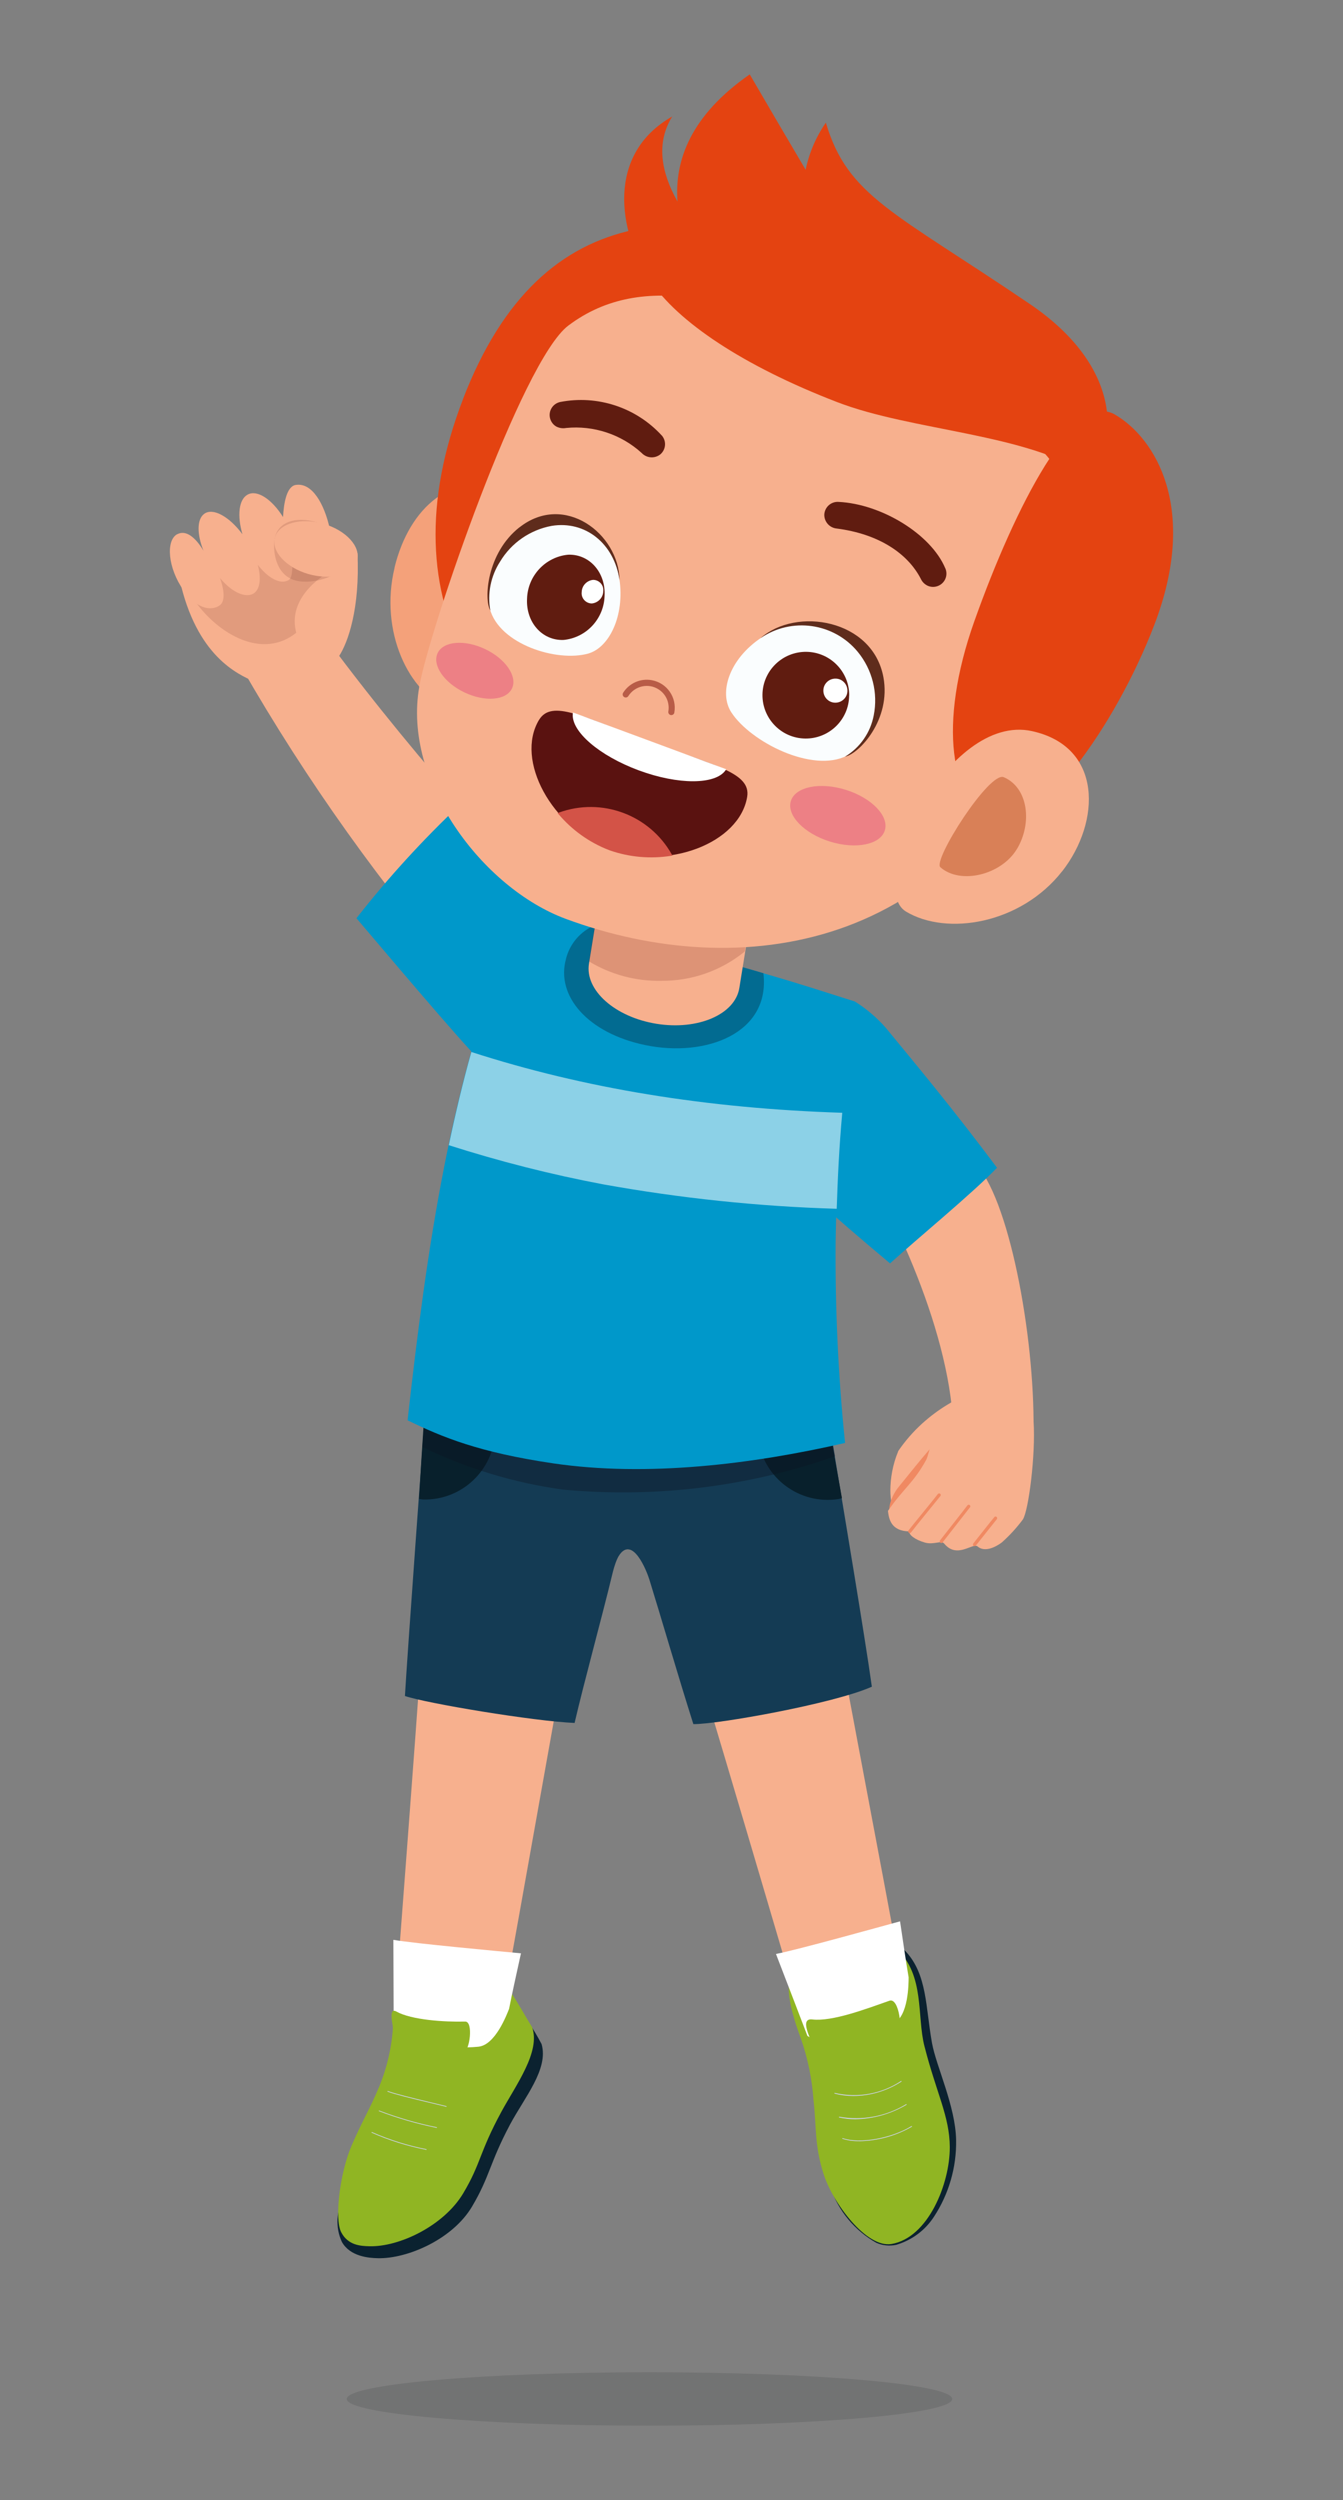 <svg xmlns="http://www.w3.org/2000/svg" xmlns:xlink="http://www.w3.org/1999/xlink" id="Layer_1" viewBox="0 0 172 320"><rect x="0" y="0" width="172" height="320" fill="#808080" stroke="none"/><defs><style>.cls-1{fill:none;}.cls-2{clip-path:url(#clippath);}.cls-3{opacity:.11;}.cls-4{fill:#f4a17a;}.cls-5{fill:#f7b08e;}.cls-6{fill:#040506;}.cls-7{fill:#026b91;}.cls-8{fill:#0098ca;}.cls-9{fill:#ed8085;}.cls-10{fill:#f08962;}.cls-11{fill:#fafdfe;}.cls-12{fill:#fff;}.cls-13{fill:#6c1511;}.cls-14{fill:#90b523;}.cls-15{fill:#b85c47;}.cls-16{fill:#c9d2de;}.cls-17{fill:#d35347;}.cls-18{fill:#e44311;}.cls-19{fill:#d98057;}.cls-20{fill:#143b54;}.cls-21{fill:#08202c;}.cls-22{fill:#0c1420;}.cls-23{fill:#0b2230;}.cls-24{fill:#551311;}.cls-25{fill:#5a1210;}.cls-26{fill:#601c10;}.cls-27{fill:#5f2c1c;}.cls-28{clip-path:url(#clippath-1);}.cls-29{clip-path:url(#clippath-4);}.cls-30{clip-path:url(#clippath-3);}.cls-31{clip-path:url(#clippath-2);}.cls-32{clip-path:url(#clippath-7);}.cls-33{clip-path:url(#clippath-6);}.cls-34{clip-path:url(#clippath-5);}.cls-35{opacity:.14;}.cls-36{opacity:.19;}.cls-37{opacity:.37;}.cls-38{opacity:.55;}</style><clipPath id="clippath"><rect class="cls-1" x="21.76" y="9.52" width="128.48" height="300.96"></rect></clipPath><clipPath id="clippath-1"><rect class="cls-1" x="21.76" y="9.52" width="128.48" height="300.96"></rect></clipPath><clipPath id="clippath-2"><rect class="cls-1" x="54.1" y="176.79" width="52.87" height="14.28"></rect></clipPath><clipPath id="clippath-3"><rect class="cls-1" x="44.41" y="303.64" width="77.53" height="6.84"></rect></clipPath><clipPath id="clippath-4"><rect class="cls-1" x="75.43" y="112.55" width="21.33" height="12.99"></rect></clipPath><clipPath id="clippath-5"><rect class="cls-1" x="24.09" y="65.41" width="19.07" height="17.04"></rect></clipPath><clipPath id="clippath-6"><rect class="cls-1" x="35.1" y="66.54" width="9.57" height="7.91"></rect></clipPath><clipPath id="clippath-7"><rect class="cls-1" x="57.48" y="134.65" width="50.39" height="20.07"></rect></clipPath></defs><g class="cls-2"><g id="Group_235"><g id="Group_234"><g class="cls-28"><g id="Group_233"><path id="Path_1666" class="cls-23" d="m119.36,261.49c.53,2.97,3.02,8.08,3.09,12.44.06,3.48-.93,6.9-2.84,9.81-1.13,1.74-2.85,3.01-4.84,3.59-.85.18-1.74.09-2.54-.26-2.74-1.55-4.83-4.05-5.86-7.03-1.37-3.43-.7-6.91-1.25-11.19-.52-4.02-1.62-8.04-1.86-10.74-.33-3.59,2.4-8.95,6.2-9.55,2.35-.37,5.01-.46,6.58,1.26,2.71,2.98,2.49,7.03,3.32,11.67"></path><path id="Path_1667" class="cls-14" d="m118.4,261.92c1.53,6.01,3.22,8.95,3.24,12.9.02,4.7-2.78,11.61-7.46,12.4-3.22.55-7.53-5.25-8.71-8.98-1.17-3.71-.88-5.82-1.28-9.43-.19-2.67-.72-5.3-1.6-7.83-1.83-4.89-2.08-7.8-.76-9.52,1.53-1.78,3.66-2.92,5.98-3.22,2.34-.4,5.48-.24,7.05,1.23,3.6,3.39,2.54,8.55,3.54,12.46"></path><path id="Path_1668" class="cls-16" d="m110.05,274.07c2.37-.04,4.69-.68,6.74-1.86.02-.02.02-.05,0-.07-.01-.02-.04-.02-.06-.01-2.62,1.59-6.65,2.29-8.8,1.54-.03,0-.05,0-.06.04,0,.02,0,.05.03.05.69.22,1.41.32,2.14.3"></path><path id="Path_1669" class="cls-16" d="m109.53,271.26c2.31-.04,4.57-.68,6.56-1.85.02-.01.03-.04.02-.07-.01-.02-.04-.03-.06-.02,0,0,0,0,0,0-2.56,1.56-5.6,2.13-8.55,1.61-.03,0-.05,0-.06.04,0,.03,0,.05.03.06,0,0,0,0,0,0,.68.15,1.37.23,2.06.23"></path><path id="Path_1670" class="cls-16" d="m109.26,268.28c2.2,0,4.35-.65,6.19-1.84.02-.01.03-.04.01-.07s-.04-.03-.07-.01c-2.5,1.65-5.56,2.2-8.47,1.52-.03,0-.05,0-.06.03,0,.03,0,.05.03.06.77.21,1.56.31,2.36.31"></path><path id="Path_1671" class="cls-23" d="m65.3,271.97c-2.61,4.92-2.55,6.58-4.84,10.45-2.46,4.17-8.26,6.72-12.1,6.62-1.12-.03-3.52-.2-4.58-2.09-.85-1.85-.73-4,.31-5.76,2.42-2.93,23.24-22.88,23.51-22.49.64.94,1.23,1.92,1.76,2.93.93,3.22-2.2,6.84-4.06,10.34"></path><path id="Path_1672" class="cls-14" d="m64.2,270.32c-2.86,5.28-2.58,6.57-4.88,10.42-2.48,4.15-8.19,6.88-12.03,6.77-1.12-.03-2.73-.12-3.6-1.81-.87-1.71-.17-7.59,1.36-11.12,1.42-3.27,2.26-4.51,3.5-7.46,1.06-2.56,1.67-5.28,1.8-8.05,2.12-1.14,9.94-4.59,10.86-5.05,1.36-.68,3.85.4,4.28,1.07,1.38,2.14,1.69,2.85,2.66,4.38,1.11,3.14-2.06,7.37-3.95,10.85"></path><path id="Path_1673" class="cls-16" d="m54.59,275.18s.05-.02.05-.05c0-.02-.02-.04-.04-.05-2.39-.47-4.72-1.2-6.95-2.18-.02-.01-.05,0-.07.02-.01.02,0,.05.02.06,0,0,0,0,0,0,2.24.99,4.58,1.72,6.98,2.19h0"></path><path id="Path_1674" class="cls-16" d="m55.92,272.37s.04-.02.05-.04c0-.03-.01-.05-.04-.06-2.51-.51-4.97-1.22-7.36-2.13-.02-.01-.05,0-.06.02,0,0,0,0,0,0-.01.02,0,.05.02.06,0,0,0,0,0,0,2.4.92,4.87,1.63,7.38,2.14h0"></path><path id="Path_1675" class="cls-16" d="m57.15,269.67s.04-.01.05-.04c0-.03,0-.05-.04-.06-.73-.18-1.47-.36-2.19-.53-2.22-.54-4.32-1.04-5.29-1.4-.02,0-.05,0-.06.03,0,0,0,0,0,0,0,.02,0,.05.03.06.97.36,3.07.87,5.3,1.4.72.17,1.46.35,2.19.53h.01"></path><path id="Path_1676" class="cls-5" d="m64.38,256.67c-.28,1.48-13.82.51-13.7-1,1.1-14.6,4.14-53.85,4.25-59.69l19.75,3.93c-2.74,14.12-8.35,46.52-10.3,56.76"></path><path id="Path_1677" class="cls-12" d="m66.72,250.02c-.8,3.63-1.07,4.85-1.52,7.1-.31.77-1.76,4.63-3.93,4.85-3.62.38-9.38-.43-10.85-2.44,0-1.87-.03-7.45-.04-11.24,2.75.48,13.57,1.46,16.35,1.73"></path><path id="Path_1678" class="cls-5" d="m115.44,252.95c.26,1.48-12.74,5.38-13.17,3.93-4.15-14.04-15.24-51.81-17.21-57.31l19.86-3.34c2.45,14.17,8.7,46.46,10.52,56.72"></path><path id="Path_1679" class="cls-12" d="m115.27,245.91c.54,3.68.72,4.91,1.1,7.18-.01.83,0,4.95-1.95,5.93-3.25,1.64-8.93,2.93-11.01,1.57-.66-1.75-2.67-6.96-4.03-10.49,2.74-.53,13.21-3.45,15.9-4.18"></path><path id="Path_1680" class="cls-20" d="m103.41,173.1c-.84-.37-20.67-.09-20.73.83-.52,7.49-3.4,23.24-3.47,25.26,1.78-2.84,3.64,1.96,3.95,2.97,1.51,4.86,3.65,12.25,5.64,18.52,3,.05,17.98-2.61,22.86-4.79-.91-6.53-3.7-23.11-4.95-30.72-.4-2.42-2.99-10.87-3.3-12.07"></path><path id="Path_1681" class="cls-20" d="m78.54,174.51c2.24,6.02,4.82,23.65,5.48,27.59-1.15-2.05-2.07-3.82-3.67-3.82-1.12,0-1.7,2.25-1.94,3.25-1.35,5.6-3.57,13.62-4.82,19-5.26-.22-19.02-2.52-21.73-3.45.31-5.38,2.33-33.04,2.74-38.56,4.03-1.42,16.66-1.63,23.95-4.01"></path><path id="Path_1682" class="cls-21" d="m54.91,173.94c-.43,4.63-.84,10.92-1.24,17.92.17.01.33.06.51.07,4.97.13,9.1-3.79,9.24-8.76.13-4.87-3.64-8.96-8.5-9.23"></path><path id="Path_1683" class="cls-21" d="m104.46,174.12c.98,4.55,2.14,10.74,3.37,17.64-.17.03-.32.1-.5.12-4.92.73-9.49-2.66-10.22-7.58-.72-4.83,2.54-9.34,7.35-10.19"></path><g id="Group_217" class="cls-37"><g id="Group_216"><g class="cls-31"><g id="Group_215"><path id="Path_1684" class="cls-22" d="m54.68,178.48c10.65-1.13,38.64-1.55,50.68-1.7.57,2.36,1.11,7.41,1.6,9.62-11.18,3.92-23.08,5.37-34.88,4.26-6.25-.86-12.32-2.7-17.99-5.45.13-1.56.36-4.79.58-6.74"></path></g></g></g></g><g id="Group_220" class="cls-3"><g id="Group_219"><g class="cls-30"><g id="Group_218"><path id="Path_1685" class="cls-6" d="m121.95,307.06c0,1.89-17.36,3.42-38.77,3.42s-38.77-1.53-38.77-3.42,17.36-3.42,38.77-3.42,38.77,1.53,38.77,3.42"></path></g></g></g></g><path id="Path_1686" class="cls-5" d="m30.91,85.38c1.14-.69,9.72-3.39,11.11-3.33,11.96,16.14,26.46,31.73,30.19,35.12l-12.06,9.16c-11.08-12.65-20.88-26.36-29.24-40.95"></path><path id="Path_1687" class="cls-8" d="m58.92,102.99c-4.78,4.51-9.22,9.37-13.27,14.54,7.14,8.41,15.84,18.67,16.58,18.85,7.62,1.94,16.7-15.85,17.56-16.41-7.48-4.99-14.47-10.67-20.86-16.99"></path><path id="Path_1688" class="cls-8" d="m108.24,184.69c-11.85,2.72-25.37,4.39-37.41,2.61-9.48-1.4-14.19-3.34-18.63-5.51,2.47-22.1,5.55-43.77,13.69-63.29,5.73,1.24,13.72,2.06,21.64,3.61,8.02,1.56,14.54,3.73,21.93,6.07-1.46,10.18-2.28,20.45-2.44,30.74-.07,8.61.33,17.22,1.21,25.78"></path><path id="Path_1689" class="cls-7" d="m72.48,122.76c.44-1.79,1.64-3.31,3.29-4.14,7.36,2.1,14.62,3.73,22,5.95.92,7.66-7.32,10.81-15.12,9.2-7.4-1.53-11.46-6.32-10.17-11"></path><path id="Path_1690" class="cls-5" d="m77.98,107.56l-2.55,15.78c-.55,3.39,3.32,6.84,8.64,7.7s10.08-1.2,10.62-4.59l2.55-15.78-19.26-3.11Z"></path><g id="Group_223" class="cls-36"><g id="Group_222"><g class="cls-29"><g id="Group_221"><path id="Path_1691" class="cls-13" d="m77.12,112.55l-1.7,10.5c2.8,1.69,6.02,2.56,9.29,2.49,3.89.03,7.67-1.3,10.68-3.76l1.36-8.39c-6.01-.57-13.28-.83-19.63-.83"></path></g></g></g></g><path id="Path_1692" class="cls-5" d="m41.64,67.79c-3.3-1.04-6.27-1.12-6.07-.57-3.98,2.66-8.19,4.95-12.59,6.85,2.17,9.95,7.5,12.24,9.61,13.18,3.03,1.35,8.44.39,10.84-3.28,1.13-1.73,2.69-6.07,2.35-13.16-1.52-.79-2.92-1.81-4.14-3.02"></path><g id="Group_226" class="cls-35"><g id="Group_225"><g class="cls-34"><g id="Group_224"><path id="Path_1693" class="cls-24" d="m37.94,80.99c-4.86,3.89-11.27-.7-13.86-5.47,1.15-.44,8.33-3.52,9.15-10.11,4.29.4,8.49,7.54,9.92,7.19-2.81,1.49-6.27,4.36-5.21,8.39"></path></g></g></g></g><path id="Path_1694" class="cls-5" d="m22.7,68.38c1.1-.59,2.32.37,3.36,2.11-.84-2.1-.86-4,.08-4.71,1.12-.84,3.21.32,4.91,2.6-.69-2.36-.48-4.45.66-5.07,1.23-.67,3.11.59,4.54,2.87.09-1.78.46-3.93,1.63-4.11,2.13-.33,3.66,2.49,4.34,5.54s-.39,5.31-1.88,5.64c-1.12,0-2.17-.53-2.83-1.44-.12.89,0,2.16-.58,2.46-1.06.58-2.6-.28-3.92-1.98.45,1.65.32,3.04-.45,3.62s-2.46.34-4.38-1.91c.51,1.42.7,2.92-.01,3.46-.87.66-2.76.78-4.67-1.91-2.01-2.83-2.29-6.38-.8-7.18"></path><g id="Group_229" class="cls-35"><g id="Group_228"><g class="cls-33"><g id="Group_227"><path id="Path_1695" class="cls-24" d="m35.15,69.08c-.25,1.94.38,4.94,3.19,5.32,2.59.36,6.06-1.1,6.32-3.04s-1.8-4.02-4.58-4.64-4.67.41-4.92,2.36"></path></g></g></g></g><path id="Path_1696" class="cls-5" d="m35.15,69.08c-.24,1.85,1.95,3.88,4.88,4.53s5.51-.32,5.76-2.17-1.95-3.88-4.88-4.53-5.51.32-5.76,2.17"></path><path id="Path_1697" class="cls-5" d="m132.37,181.9c0,.86-10.25,1.44-10.29.58-.55-12.79-8.38-29.03-14.15-37.57,0,0,10.81-.84,16.43,3.5,4.47,3.45,7.94,20.93,8.01,33.49"></path><path id="Path_1698" class="cls-8" d="m127.69,149.47c-3.25,3.36-10.11,8.98-13.7,12.24-7.75-6.47-13.99-12.11-14.17-12.85-1.44-6.19,6.12-17.31,9.65-20.68,1.46.91,2.78,2.03,3.92,3.31,3.9,4.74,8.61,10.37,14.3,17.98"></path><path id="Path_1699" class="cls-5" d="m115.01,185.77c.89-1.31,1.93-2.51,3.1-3.57,1.98-1.79,4.27-3.19,6.77-4.13.03.58-2.87,6.64-4.56,9.53-1.34,2.29-1.98,7.74-5.64,5.77-.77-.41-1.08-4.18.35-7.6"></path><path id="Path_1700" class="cls-10" d="m120.84,183.75c.6.47-2.58,8.66-4.2,10.76s-2.22.29-2.67-.85c-.31-.79.35-2.42,1.13-3.35,1.21-1.46,4.76-6.03,5.74-6.55"></path><path id="Path_1701" class="cls-5" d="m120.05,181.44c-.2.66-1.06,4.73-1.44,5.43-1.59,2.91-2.91,3.65-4.89,6.52.12.89.29,2.59,2.75,2.62-.11.43.72,1.07,1.98,1.43,1.17.33,2.08-.34,2.48.14,1.65,2,3.66-.17,4.27.36.94.81,2.38.03,3.1-.51,1-.89,1.91-1.88,2.71-2.96.71-1.14,1.64-8.15,1.36-12.57-.13-2.01-3.8-4.41-5.03-4.35-3.08.14-4.97,1.52-7.29,3.9"></path><path id="Path_1702" class="cls-10" d="m127.68,194.43s-1.74,2.19-2.7,3.39c-.07.09-.2.11-.29.04s-.11-.2-.04-.29c0,0,0,0,0-.01.96-1.2,2.18-2.77,2.7-3.38.07-.09.21-.1.29-.02,0,0,0,0,0,0,.07.07.09.19.04.28"></path><path id="Path_1703" class="cls-10" d="m124.24,192.91l-3.52,4.51c-.07.09-.2.11-.29.04,0,0,0,0,0,0-.08-.07-.1-.19-.05-.28,0,0,3.11-3.95,3.52-4.5.07-.09.2-.11.29-.04.09.07.11.19.05.28"></path><path id="Path_1704" class="cls-10" d="m120.45,191.47s-3.26,4-3.77,4.67c-.07.09-.2.11-.29.04-.09-.06-.11-.19-.05-.28,0,0,0,0,.01-.01.52-.67,3.49-4.28,3.76-4.66.07-.09.2-.11.29-.04.09.07.11.19.05.28"></path><path id="Path_1705" class="cls-14" d="m50.61,261.38c1.19.38,6.98,1.45,8.83,1.22.7-.09,1.22-3.88.13-3.85-2.65.07-6.85-.2-8.78-1.27-1.29-.71-.27,2.32-.18,3.9"></path><path id="Path_1706" class="cls-14" d="m104.46,262.49c1.48-.08,8.42-1.21,10.45-2.11.77-.34.25-4.73-.99-4.3-2.99,1.05-7.34,2.7-9.89,2.4-1.71-.2-.21,2.54.42,4"></path><g id="Group_232" class="cls-38"><g id="Group_231"><g class="cls-32"><g id="Group_230"><path id="Path_1707" class="cls-12" d="m57.48,146.58c.85-4.03,1.79-8.01,2.89-11.93,14.4,4.65,30.11,7.23,47.5,7.78-.41,4.59-.57,8.12-.71,12.29-10.04-.3-20.03-1.35-29.92-3.13-6.68-1.26-13.28-2.94-19.76-5.01"></path></g></g></g></g><path id="Path_1708" class="cls-4" d="m50.54,72.65c-2,8.2,1.89,16.14,6.89,17.94,5,1.8,8.89-3.71,11.58-11.2s.83-15.03-4.18-16.82c-6.85-2.44-12.43,2.36-14.3,10.07"></path><path id="Path_1709" class="cls-18" d="m59.3,51.09c-10.21,26.47,2.7,45.13,27.21,54.58,24.51,9.45,47.08,4.48,57.28-21.99s-5.39-39.55-29.91-49.01-44.38-10.05-54.59,16.42"></path><path id="Path_1710" class="cls-5" d="m53.7,87.89c-2.16,12.15,8.11,25.77,18.73,29.71,22.32,8.27,50.33,4.18,62.3-26.84s-3.68-38-25.45-46.39c-14.53-5.61-26.78-10-36.49-2.7-5.99,4.5-17.76,38.76-19.1,46.22"></path><path id="Path_1711" class="cls-9" d="m113.32,106.29c-.57,1.83-3.73,2.46-7.05,1.42s-5.55-3.37-4.98-5.19,3.73-2.46,7.05-1.42,5.55,3.37,4.98,5.19"></path><path id="Path_1712" class="cls-9" d="m65.57,88.12c-.73,1.53-3.45,1.76-6.08.51s-4.17-3.51-3.44-5.04,3.45-1.76,6.08-.51,4.17,3.51,3.44,5.04"></path><path id="Path_1713" class="cls-18" d="m86.11,14.88c-2.09,3.36-1.48,7.11.66,10.92-.4-5.28,1.71-11.05,9.25-16.28,2.28,3.92,4.72,8.08,7.16,12.21.45-2.17,1.33-4.22,2.59-6.03,2.79,9.43,8.7,11.4,26.12,23.21,11.92,8.08,11.23,17.72,7.73,21.98-8.1-5.42-22.78-5.71-32.4-9.42-12.07-4.65-20.45-10.3-23.92-15.54-4.21-6.36-5.65-16.25,2.81-21.03"></path><path id="Path_1714" class="cls-11" d="m79.33,74.11c.7,4.74-1.33,8.79-3.99,9.54-4,1.13-11.4-1.18-12.61-5.74-1.17-4.42,2.62-9.99,7.91-10.85,4.63-.76,8.02,2.46,8.69,7.05"></path><path id="Path_1715" class="cls-27" d="m66.53,67.5c5.72-4.5,12.73.78,12.82,6.77-.69-4.74-4.42-7.66-8.7-6.96-2.75.51-5.16,2.17-6.6,4.57-1.2,1.86-1.65,4.1-1.25,6.27-.85-1.42-.48-7.35,3.73-10.66"></path><path id="Path_1716" class="cls-26" d="m77.43,76.28c-.09,2.93-2.34,5.35-5.26,5.63-2.74.1-4.83-2.27-4.67-5.28.09-2.93,2.34-5.35,5.26-5.63,2.74-.1,4.83,2.27,4.67,5.28"></path><path id="Path_1717" class="cls-12" d="m77.26,75.68c-.02.81-.65,1.48-1.46,1.56-.72,0-1.3-.58-1.31-1.29,0-.06,0-.11.01-.17.02-.81.65-1.48,1.46-1.56.72,0,1.3.58,1.31,1.29,0,.06,0,.11-.01.17"></path><path id="Path_1718" class="cls-11" d="m97.53,81.6c-4.15,2.75-5.51,7.07-3.86,9.59,2.48,3.79,10.36,7.78,14.79,5.54,4.3-2.17,5.34-8.87,1.6-13.45-3.07-3.79-8.57-4.53-12.53-1.68"></path><path id="Path_1719" class="cls-27" d="m113.14,86.68c-1.37-7.41-11.16-9.05-15.75-4.99,3.98-2.74,9.4-1.98,12.47,1.75,1.86,2.27,2.61,5.25,2.04,8.13-.42,2.2-1.75,4.12-3.68,5.28,1.78-.34,5.93-4.71,4.92-10.17"></path><path id="Path_1720" class="cls-26" d="m108.75,89.04c-.03,3.07-2.55,5.52-5.61,5.49-3.07-.03-5.52-2.55-5.49-5.61.03-3.07,2.55-5.52,5.62-5.49h0c3.07.04,5.52,2.55,5.49,5.61"></path><path id="Path_1721" class="cls-12" d="m108.53,88.42c0,.85-.71,1.53-1.56,1.52-.85,0-1.53-.71-1.52-1.56,0-.85.71-1.53,1.56-1.52h0c.85,0,1.53.71,1.52,1.56,0,0,0,0,0,0"></path><path id="Path_1722" class="cls-26" d="m84.75,55.74c-3.3-3.6-8.25-5.22-13.04-4.28-.92.22-1.49,1.14-1.27,2.05.11.47.42.88.85,1.11.38.18.8.24,1.21.16,3.53-.35,7.05.81,9.68,3.2.64.68,1.69.75,2.41.16.71-.62.78-1.7.16-2.41"></path><path id="Path_1723" class="cls-26" d="m121.06,72.73c-1.85-4.39-8.21-8.23-13.67-8.49-.94-.06-1.75.65-1.82,1.59-.04.93.66,1.73,1.59,1.82,5.31.68,9.08,3.14,10.78,6.46.18.38.48.68.86.86.86.39,1.87,0,2.26-.85.2-.44.2-.95,0-1.4"></path><path id="Path_1724" class="cls-25" d="m69.04,92.14c1.62-2.68,5.77-.29,13.02,2.34.38.14,1.85.68,2.23.82,7.21,2.72,11.92,3.62,11.4,6.7-.99,5.94-10.21,9.42-17.56,6.72l-.13-.05c-7.33-2.74-12.07-11.38-8.96-16.54"></path><path id="Path_1725" class="cls-17" d="m71.52,104.2l-.11-.13.16-.06c5.49-1.99,11.61.27,14.47,5.36l.08.15-.17.02c-2.64.42-5.35.18-7.87-.7l-.13-.05c-2.49-.97-4.7-2.55-6.43-4.6"></path><path id="Path_1726" class="cls-12" d="m73.36,91.33l.02-.14,19.63,7.27-.08.12c-1.3,1.88-6.08,1.89-11.13.02s-8.68-4.99-8.44-7.27"></path><path id="Path_1727" class="cls-15" d="m80,89.25c.18.07.38,0,.48-.17.84-1.3,2.57-1.68,3.87-.84.94.6,1.43,1.7,1.25,2.8-.05.21.07.42.28.48.21.05.42-.07.48-.28,0,0,0-.01,0-.02.35-1.95-.94-3.81-2.89-4.16-1.44-.26-2.89.38-3.67,1.62-.11.19-.05.43.14.54l.06.03Z"></path><path id="Path_1728" class="cls-18" d="m124.77,79.56c-4.66,13.13-3.03,23.25,2.49,25.36,5.52,2.11,15.6-11.94,20.58-24.95,5.7-14.9.13-23.9-5.07-26.92-5.11-2.97-12.7,11.58-18,26.51"></path><path id="Path_1729" class="cls-5" d="m136.03,111.52c-5.29,6.75-14.77,8.31-20.01,5.15s5.26-25.49,16.15-23.09c9.07,1.99,8.83,11.6,3.86,17.95"></path><path id="Path_1730" class="cls-19" d="m130.23,108.68c-2,3.32-7.24,4.58-9.8,2.32-1-.88,6.28-12.33,8.13-11.52,3.14,1.35,3.67,5.89,1.67,9.21"></path></g></g></g></g></g></svg>